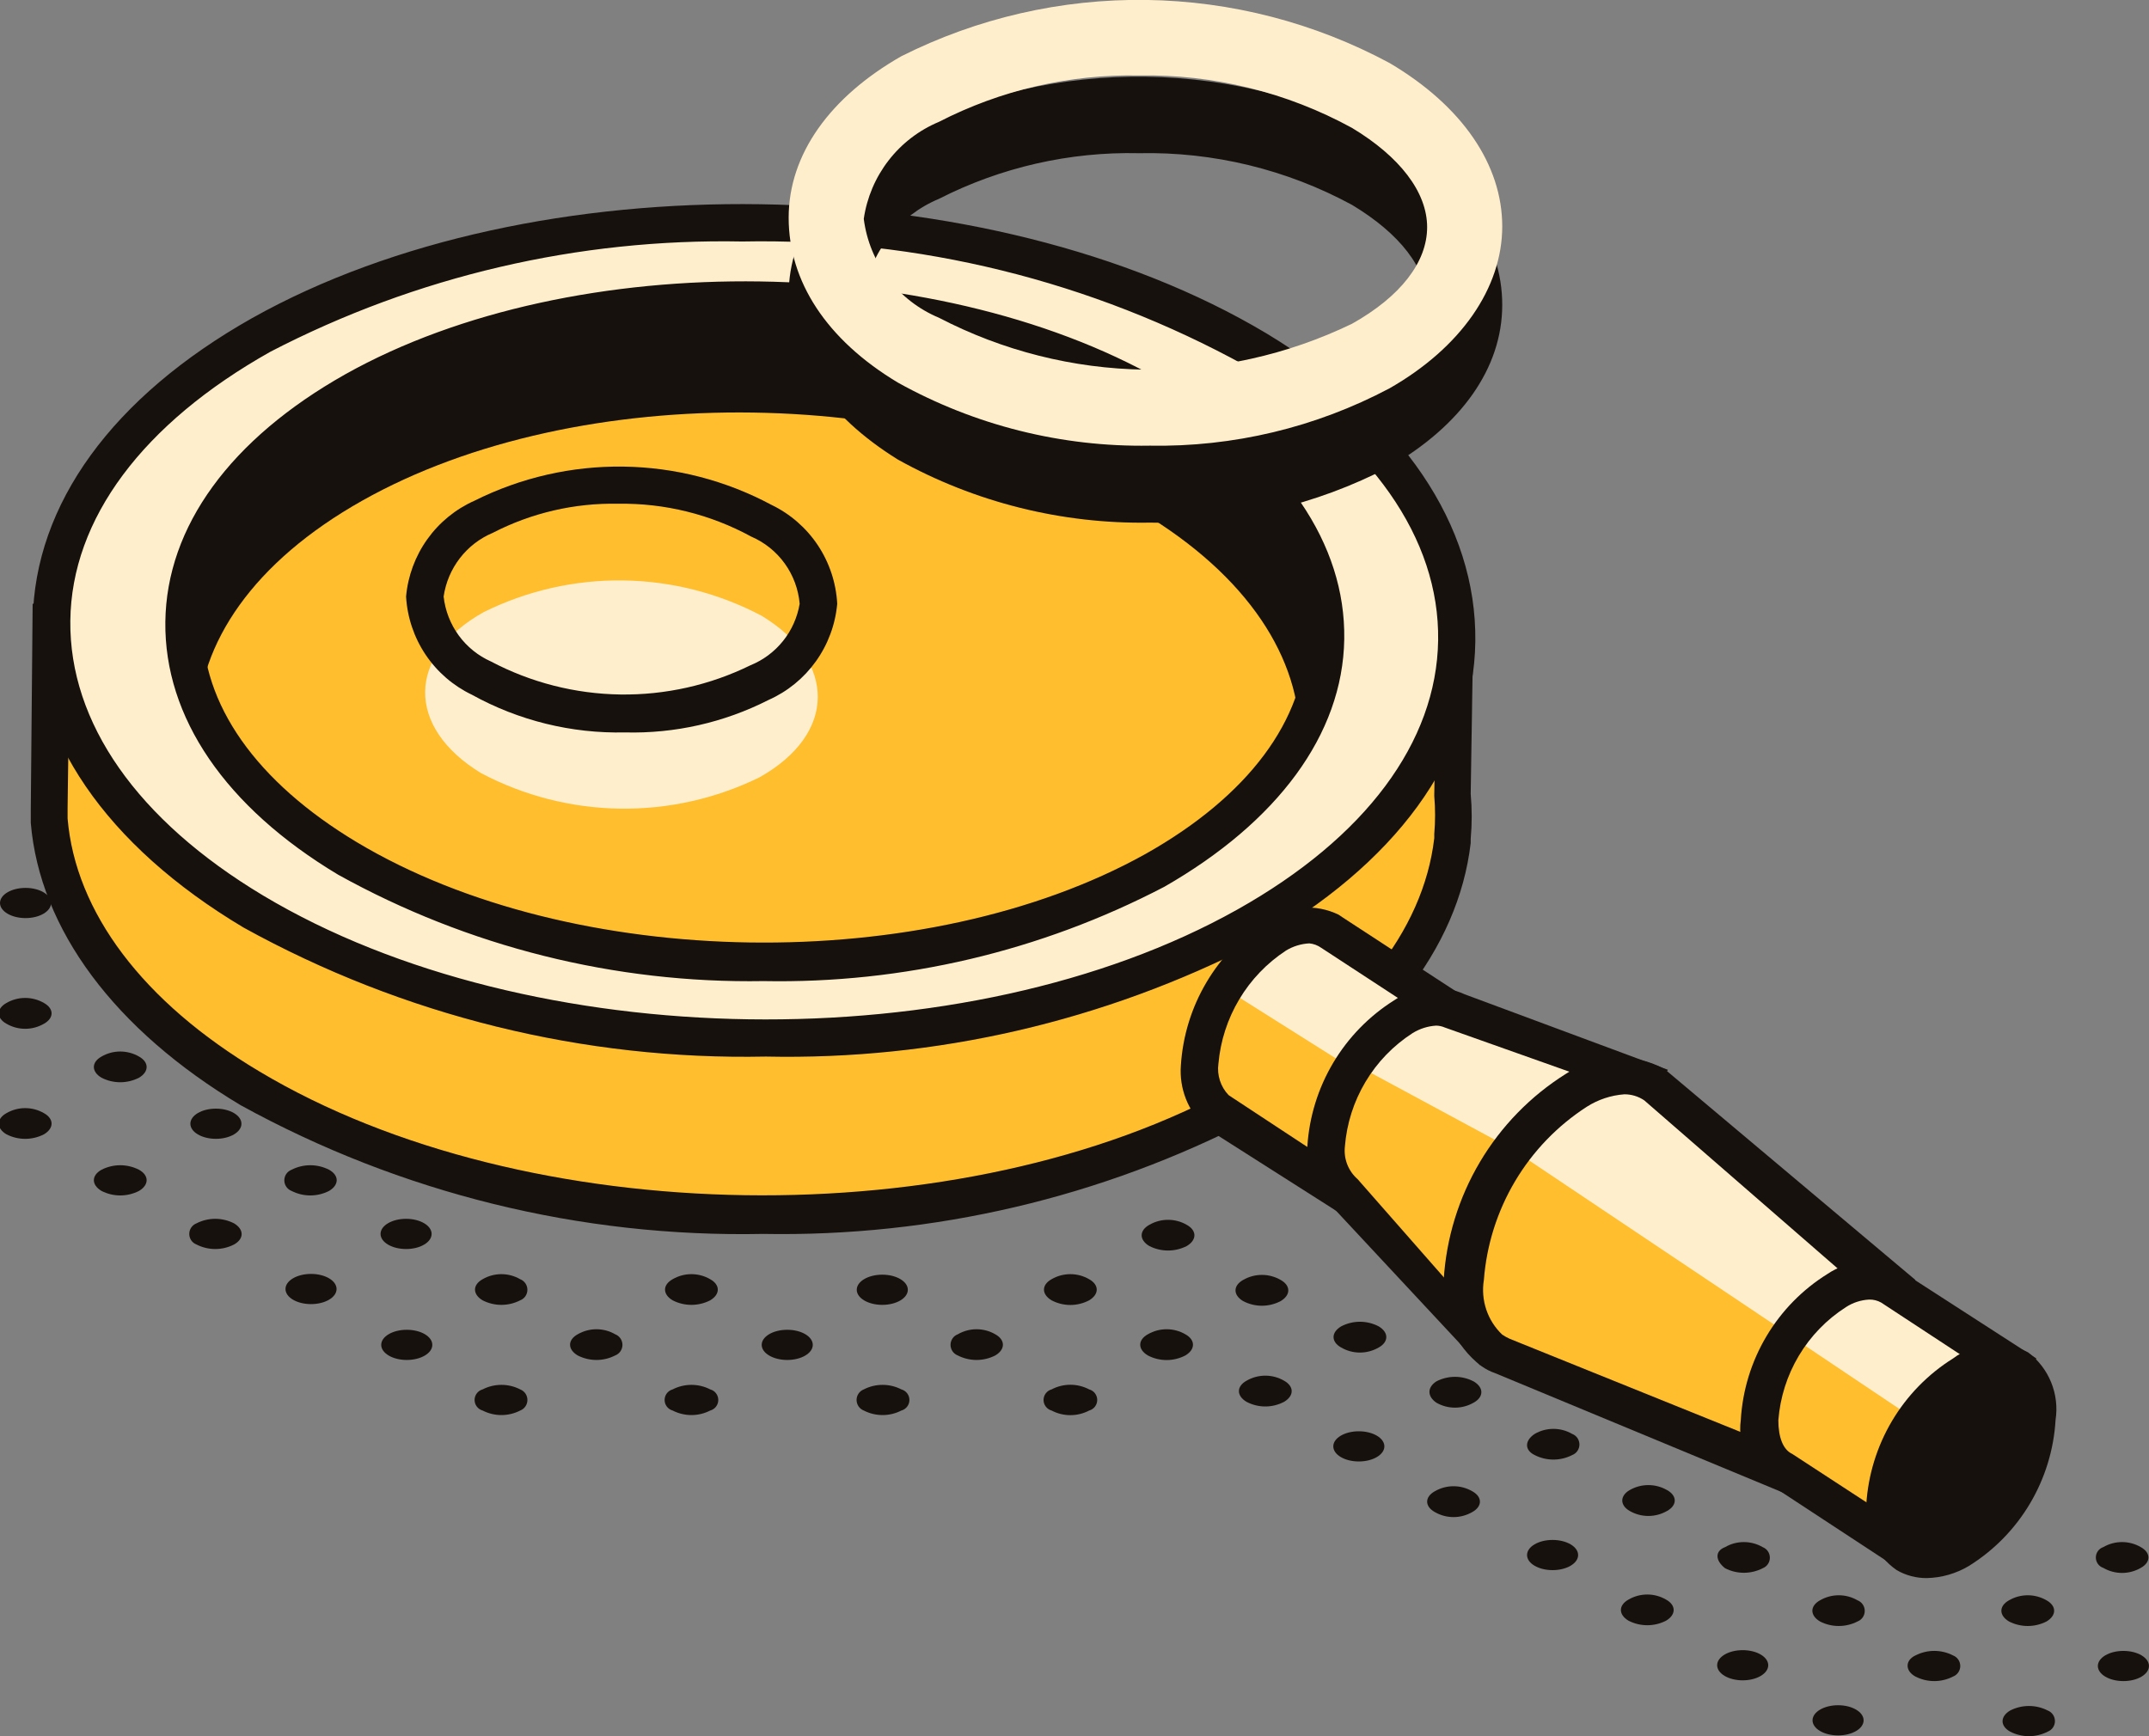 <?xml version="1.0" encoding="UTF-8"?> <svg xmlns="http://www.w3.org/2000/svg" width="99" height="80" viewBox="0 0 99 80" fill="none"><rect x="0" y="0" width="99" height="80" fill="#808080" stroke="none"/> <g clip-path="url(#clip0)"> <path d="M66.924 36.636L67.027 29.681H64C63.98 29.643 63.95 29.613 63.913 29.594L61.387 36.862H60.366L57.771 40.339L46.421 44.86L30.607 46.373L19.033 44.443L8.479 35.419C8.479 35.123 8.617 34.827 8.686 34.532L5.555 28.672L5.451 28.794H2.371L2.25 36.618V37.262V37.853C2.631 42.287 5.71 46.703 11.489 50.181C24.033 57.692 44.518 57.987 57.269 50.841C63.152 47.538 66.353 43.225 66.872 38.792V38.653C66.951 37.983 66.968 37.308 66.924 36.636Z" fill="#FFBE2E"></path> <path d="M35.156 56.857C26.756 57.028 18.459 54.983 11.09 50.928C5.276 47.45 1.833 42.825 1.418 37.922V37.331L1.504 27.82H5.051L5.605 27.159L6.332 28.15L9.619 34.323V34.671C9.611 34.775 9.611 34.879 9.619 34.984L19.654 43.521L30.814 45.381L46.385 43.886L57.389 39.504L60.105 35.836H60.953L63.6 27.82L64.413 28.811H67.874L67.752 36.583C67.814 37.272 67.814 37.964 67.752 38.652V38.844C67.181 43.747 63.617 48.25 57.7 51.571C50.737 55.183 42.991 56.999 35.156 56.857V56.857ZM3.217 29.559L3.114 37.209V37.713C3.477 42.026 6.574 46.164 11.937 49.363C24.221 56.718 44.361 57.014 56.922 50.024C62.337 46.981 65.573 42.93 66.074 38.618V38.426C66.124 37.848 66.124 37.266 66.074 36.688V36.601L66.178 30.515H64.448L61.939 37.696H60.728L58.306 41.052L46.506 45.694L30.571 47.224L18.72 45.207L7.543 35.766V35.262C7.543 35.053 7.543 34.844 7.681 34.636L5.19 29.663L3.217 29.559Z" fill="#16110D"></path> <path d="M4.812 29.559L8.602 34.775C9.363 31.576 11.906 28.498 16.197 26.081C26.578 20.274 43.17 20.517 53.344 26.62C57.513 29.142 59.953 32.236 60.662 35.436L64.123 29.802C63.776 29.35 63.413 28.898 63.015 28.463C63.776 28.811 64.313 29.055 64.52 29.176C63.569 28.255 55.368 16.362 55.368 16.362L36.63 11.684L19.173 13.91L7.754 23.178L6.923 26.864L5.643 27.298C4.657 28.203 5.539 28.637 4.812 29.559Z" fill="#16110D"></path> <path d="M60.263 37.8L59.813 35.731C59.121 32.636 56.733 29.785 52.892 27.472C42.978 21.526 26.698 21.282 16.559 26.951C12.614 29.159 10.14 31.976 9.396 35.088L8.963 36.914L7.856 35.384L4.05 30.167L3.738 29.559L4.119 29.055C4.182 28.975 4.228 28.882 4.252 28.783C4.276 28.684 4.278 28.581 4.257 28.481C4.252 28.12 4.334 27.764 4.496 27.442C4.659 27.121 4.898 26.845 5.192 26.638L5.486 26.464L6.299 26.203L7.06 22.726L18.895 13.11L36.681 10.798L55.885 15.649L56.076 15.909C59.225 20.483 64.484 28.081 65.194 28.689L65.73 29.228L65.246 29.907L60.263 37.8ZM34.155 21.143C41.002 21.004 47.767 22.671 53.775 25.977C56.889 27.663 59.391 30.299 60.92 33.506L63.135 30.028C62.91 29.767 62.685 29.489 62.443 29.228L59.553 26.081L61.82 27.09C59.415 23.769 55.834 18.605 54.899 17.161L36.577 12.554L19.517 14.797L8.531 23.716L7.683 27.524L6.143 28.063C5.987 28.203 5.987 28.272 5.987 28.498C6.02 28.859 5.966 29.223 5.832 29.559L8.306 33.036C9.892 29.746 12.521 27.079 15.78 25.455C21.456 22.515 27.769 21.033 34.155 21.143V21.143Z" fill="#16110D"></path> <path d="M62.114 55.118L67.028 46.598L61.335 42.877H61.249C60.858 42.696 60.427 42.621 59.999 42.66C59.57 42.7 59.16 42.853 58.809 43.103C57.792 43.751 56.941 44.629 56.325 45.668C55.709 46.708 55.345 47.878 55.262 49.085C55.224 49.474 55.274 49.868 55.409 50.235C55.544 50.603 55.76 50.935 56.041 51.206V51.206L56.335 51.397L62.114 55.118Z" fill="#FFBE2E"></path> <path d="M52.582 23.595C62.426 29.489 62.288 38.826 52.288 44.46C42.287 50.093 26.214 49.832 16.387 43.938C6.559 38.044 6.681 28.707 16.681 23.073C26.681 17.439 42.755 17.7 52.582 23.595Z" fill="#FFBE2E"></path> <path d="M12.111 15.44C-0.709 22.604 -0.882 34.479 11.644 41.991C24.171 49.502 44.673 49.815 57.424 42.669C70.176 35.523 70.331 23.629 57.805 16.118C45.279 8.607 24.776 8.294 12.111 15.44ZM53.133 40.095C42.752 45.903 26.177 45.659 16.004 39.556C5.831 33.453 5.969 23.803 16.316 18.013C26.662 12.223 43.289 12.449 53.445 18.552C63.601 24.655 63.48 34.305 53.133 40.095Z" fill="#FFEECC"></path> <path d="M35.282 48.685C26.88 48.858 18.58 46.808 11.216 42.738C4.866 38.948 1.423 33.906 1.509 28.567C1.596 23.23 5.177 18.291 11.614 14.658C24.573 7.39 45.508 7.702 58.328 15.353C64.591 19.126 68.034 24.203 67.965 29.559C67.896 34.914 64.297 39.835 57.844 43.469C50.869 47.059 43.117 48.852 35.282 48.685V48.685ZM34.192 11.128C26.641 10.98 19.173 12.725 12.461 16.205C6.579 19.509 3.291 23.908 3.24 28.602C3.188 33.297 6.319 37.783 12.115 41.26C24.399 48.615 44.539 48.911 57.013 41.904C62.896 38.6 66.183 34.201 66.252 29.506C66.321 24.812 63.172 20.326 57.376 16.848C50.277 12.941 42.285 10.969 34.192 11.128V11.128ZM35.178 45.207C28.33 45.322 21.572 43.631 15.576 40.304C10.385 37.192 7.565 33.053 7.617 28.654C7.669 24.255 10.627 20.221 15.904 17.248C26.476 11.319 43.587 11.58 53.968 17.805C59.158 20.917 61.996 25.055 61.927 29.454C61.858 33.853 58.83 37.887 53.639 40.861C47.943 43.835 41.597 45.329 35.178 45.207V45.207ZM34.279 14.675C28.184 14.556 22.156 15.96 16.735 18.761C12.011 21.421 9.382 24.933 9.33 28.689C9.278 32.445 11.804 36.027 16.441 38.809C26.372 44.755 42.635 44.999 52.774 39.348C57.498 36.688 60.127 33.175 60.179 29.419C60.231 25.664 57.705 22.082 53.068 19.3C47.318 16.128 40.837 14.533 34.279 14.675V14.675Z" fill="#16110D"></path> <path d="M35.091 28.376C38.551 30.48 38.551 33.819 34.987 35.818C32.985 36.8 30.781 37.294 28.554 37.261C26.326 37.228 24.138 36.668 22.166 35.627C18.706 33.523 18.706 30.202 22.287 28.203C24.284 27.214 26.485 26.715 28.71 26.745C30.935 26.775 33.121 27.334 35.091 28.376V28.376Z" fill="#FFEECC"></path> <path d="M28.794 33.749C26.329 33.805 23.894 33.205 21.735 32.01C20.874 31.598 20.139 30.961 19.606 30.166C19.073 29.371 18.763 28.446 18.707 27.489C18.792 26.538 19.129 25.627 19.683 24.85C20.236 24.074 20.987 23.46 21.856 23.073C23.987 22.006 26.341 21.467 28.722 21.5C31.102 21.533 33.441 22.138 35.541 23.264V23.264C36.406 23.681 37.144 24.324 37.677 25.125C38.209 25.927 38.518 26.857 38.569 27.82C38.484 28.776 38.145 29.691 37.588 30.471C37.031 31.251 36.277 31.866 35.403 32.254C33.357 33.295 31.086 33.808 28.794 33.749ZM28.483 23.212C26.476 23.17 24.49 23.63 22.704 24.551C22.106 24.802 21.582 25.205 21.185 25.72C20.788 26.235 20.53 26.845 20.437 27.489C20.509 28.136 20.748 28.752 21.13 29.277C21.513 29.802 22.025 30.217 22.617 30.48C24.457 31.45 26.497 31.971 28.574 32.001C30.651 32.031 32.706 31.57 34.573 30.654C35.16 30.416 35.677 30.03 36.074 29.534C36.471 29.038 36.734 28.448 36.839 27.82C36.781 27.149 36.542 26.507 36.149 25.962C35.756 25.417 35.223 24.99 34.607 24.725C32.729 23.7 30.619 23.178 28.483 23.212V23.212Z" fill="#16110D"></path> <path d="M56.387 45.52L61.958 49.033L66.231 46.077L60.228 42.391L56.387 45.52Z" fill="#FFEECC"></path> <path d="M62.411 56.336L55.853 52.163C55.723 52.089 55.601 52.002 55.49 51.902C55.112 51.547 54.817 51.111 54.629 50.626C54.44 50.142 54.362 49.621 54.4 49.102C54.485 47.742 54.891 46.421 55.587 45.251C56.282 44.08 57.245 43.094 58.397 42.373C58.875 42.053 59.428 41.864 60.002 41.824C60.575 41.785 61.149 41.896 61.667 42.147L61.822 42.252L68.189 46.407L62.411 56.336ZM60.317 43.469C59.938 43.489 59.57 43.602 59.245 43.799C58.366 44.375 57.629 45.143 57.09 46.047C56.55 46.95 56.222 47.966 56.13 49.015C56.094 49.276 56.118 49.541 56.199 49.791C56.28 50.041 56.416 50.269 56.597 50.459L56.805 50.598L61.822 53.901L65.871 46.946L60.871 43.677C60.708 43.56 60.517 43.488 60.317 43.469V43.469Z" fill="#16110D"></path> <path d="M67.027 46.599C66.644 46.434 66.225 46.37 65.81 46.412C65.396 46.455 64.999 46.603 64.656 46.842C63.638 47.489 62.785 48.367 62.166 49.406C61.547 50.445 61.179 51.615 61.092 52.823C61.038 53.263 61.105 53.709 61.285 54.114C61.465 54.518 61.751 54.865 62.113 55.118L67.996 61.587L75.505 49.676L67.027 46.599Z" fill="#FFBE2E"></path> <path d="M62.406 49.033L69.656 52.945L74.621 49.154L65.867 46.32L62.406 49.033Z" fill="#FFEECC"></path> <path d="M68.185 62.908L61.541 55.779C61.086 55.444 60.725 54.995 60.494 54.476C60.264 53.958 60.171 53.388 60.227 52.823C60.314 51.463 60.722 50.144 61.417 48.974C62.112 47.804 63.074 46.817 64.223 46.094C64.696 45.77 65.243 45.575 65.813 45.526C66.383 45.477 66.956 45.577 67.476 45.816L76.836 49.294L68.185 62.908ZM66.161 47.259C65.775 47.282 65.4 47.402 65.071 47.607C64.187 48.177 63.446 48.944 62.906 49.849C62.366 50.753 62.041 51.771 61.957 52.823C61.925 53.104 61.962 53.389 62.064 53.653C62.167 53.916 62.332 54.151 62.545 54.336L67.735 60.248L74.154 50.041L66.559 47.346C66.433 47.291 66.298 47.261 66.161 47.259V47.259Z" fill="#16110D"></path> <path d="M80.958 55.101L80.612 54.91L76.252 49.989C75.689 49.699 75.057 49.57 74.425 49.616C73.794 49.662 73.187 49.881 72.671 50.25C71.187 51.187 69.944 52.463 69.042 53.974C68.14 55.484 67.605 57.187 67.48 58.944C67.412 59.55 67.496 60.164 67.726 60.73C67.956 61.295 68.323 61.793 68.795 62.178V62.178C68.918 62.331 69.058 62.471 69.21 62.595L75.162 64.334L75.526 64.525L82.221 67.811L87.031 59.239L80.958 55.101Z" fill="#FFBE2E"></path> <path d="M69.656 52.945L82.217 61.36L86.024 58.544L75.504 49.676L70.469 51.832L69.656 52.945Z" fill="#FFEECC"></path> <path d="M82.581 68.959L68.878 63.273C68.65 63.195 68.435 63.083 68.238 62.943C67.638 62.484 67.164 61.88 66.861 61.186C66.558 60.492 66.437 59.733 66.508 58.978C66.625 57.06 67.197 55.198 68.175 53.547C69.153 51.896 70.509 50.503 72.131 49.485C72.797 49.033 73.573 48.773 74.375 48.733C75.177 48.693 75.975 48.875 76.681 49.259L88.239 58.978L82.581 68.959ZM74.83 50.424C74.215 50.469 73.621 50.666 73.1 50.998C71.75 51.869 70.619 53.043 69.796 54.428C68.974 55.813 68.482 57.37 68.359 58.978C68.284 59.436 68.323 59.906 68.47 60.345C68.618 60.785 68.871 61.181 69.207 61.5C69.317 61.573 69.433 61.637 69.553 61.691L81.872 66.664L85.886 59.517L75.747 50.702C75.476 50.519 75.157 50.422 74.83 50.424V50.424Z" fill="#16110D"></path> <path d="M92.655 62.943L87.135 59.309H87.032C86.643 59.132 86.215 59.06 85.791 59.099C85.366 59.139 84.959 59.289 84.609 59.535C83.608 60.192 82.774 61.075 82.173 62.113C81.573 63.152 81.222 64.317 81.149 65.516C81.09 65.962 81.16 66.415 81.35 66.822C81.541 67.229 81.843 67.572 82.222 67.811L87.897 71.532L92.655 62.943Z" fill="#FFBE2E"></path> <path d="M82.531 61.587L88.466 65.568L91.788 62.352L85.888 59.031L82.531 61.587Z" fill="#FFEECC"></path> <path d="M87.634 72.401L81.752 68.541C81.211 68.24 80.774 67.781 80.496 67.226C80.219 66.671 80.113 66.045 80.195 65.429C80.275 64.067 80.68 62.745 81.376 61.574C82.071 60.403 83.037 59.417 84.191 58.7C84.669 58.378 85.224 58.188 85.798 58.152C86.373 58.115 86.947 58.232 87.461 58.491L87.617 58.596L93.811 62.595L87.634 72.401ZM86.112 59.882C85.73 59.901 85.36 60.021 85.039 60.23C84.153 60.797 83.41 61.563 82.869 62.469C82.329 63.374 82.005 64.394 81.925 65.446C81.925 66.246 82.15 66.803 82.565 66.994L87.6 70.28L91.51 63.203L86.665 60.022C86.497 59.926 86.305 59.878 86.112 59.882V59.882Z" fill="#16110D"></path> <path d="M93.433 62.317C92.889 62.03 92.275 61.904 91.663 61.953C91.051 62.002 90.465 62.225 89.973 62.595C88.822 63.315 87.858 64.302 87.163 65.472C86.468 66.643 86.061 67.963 85.976 69.324C85.92 69.908 86.02 70.497 86.266 71.029C86.513 71.561 86.897 72.017 87.378 72.349C87.798 72.593 88.276 72.719 88.762 72.715C89.445 72.701 90.112 72.509 90.7 72.158C91.854 71.441 92.82 70.455 93.515 69.284C94.211 68.113 94.616 66.791 94.696 65.429C94.786 64.844 94.716 64.245 94.493 63.697C94.271 63.149 93.904 62.672 93.433 62.317V62.317Z" fill="#16110D"></path> <path d="M52.959 24.082C48.909 24.15 44.911 23.148 41.367 21.178C38.062 19.126 36.332 16.501 36.332 13.58C36.332 10.659 38.235 8.016 41.523 6.12C45.025 4.365 48.895 3.478 52.809 3.536C56.722 3.593 60.565 4.593 64.015 6.451V6.451C67.371 8.433 69.205 11.128 69.205 14.049C69.205 16.97 67.302 19.613 64.015 21.508C60.604 23.29 56.801 24.175 52.959 24.082V24.082ZM52.474 7.059C49.275 6.986 46.107 7.709 43.253 9.163C42.341 9.544 41.542 10.155 40.936 10.939C40.329 11.722 39.935 12.65 39.792 13.632C39.792 15.249 40.969 16.866 43.253 18.187C46.188 19.709 49.434 20.526 52.736 20.574C56.038 20.622 59.307 19.9 62.285 18.466C64.516 17.214 65.745 15.631 65.745 13.997C65.745 12.363 64.482 10.763 62.285 9.441C59.275 7.808 55.894 6.987 52.474 7.059V7.059Z" fill="#16110D"></path> <path d="M52.959 20.535C48.909 20.603 44.911 19.601 41.367 17.631C38.062 15.649 36.332 12.954 36.332 10.033C36.332 7.111 38.235 4.468 41.523 2.591C45.023 0.832 48.893 -0.057 52.806 -0.003C56.72 0.052 60.563 1.048 64.015 2.904V2.904C67.371 4.886 69.205 7.598 69.205 10.432C69.205 13.267 67.302 16.014 64.015 17.892C60.611 19.697 56.807 20.606 52.959 20.535V20.535ZM52.474 3.477C49.272 3.415 46.104 4.15 43.253 5.616C42.341 5.997 41.542 6.608 40.936 7.392C40.329 8.175 39.935 9.103 39.792 10.085C39.919 11.083 40.306 12.03 40.914 12.829C41.522 13.629 42.328 14.254 43.253 14.64C46.187 16.165 49.433 16.984 52.736 17.033C56.039 17.081 59.308 16.357 62.285 14.918C64.516 13.666 65.745 12.084 65.745 10.467C65.745 8.85 64.482 7.216 62.285 5.894C59.278 4.249 55.898 3.416 52.474 3.477V3.477Z" fill="#FFEECC"></path> <path d="M50.175 64.021C50.282 64.05 50.376 64.113 50.443 64.201C50.51 64.289 50.547 64.397 50.547 64.508C50.547 64.619 50.51 64.726 50.443 64.814C50.376 64.902 50.282 64.966 50.175 64.995C49.908 65.135 49.612 65.208 49.31 65.208C49.009 65.208 48.712 65.135 48.445 64.995C48.339 64.966 48.245 64.902 48.178 64.814C48.111 64.726 48.074 64.619 48.074 64.508C48.074 64.397 48.111 64.289 48.178 64.201C48.245 64.113 48.339 64.05 48.445 64.021C48.712 63.881 49.009 63.807 49.31 63.807C49.612 63.807 49.908 63.881 50.175 64.021Z" fill="#16110D"></path> <path d="M54.608 61.482C55.075 61.743 55.075 62.178 54.608 62.456C54.341 62.596 54.044 62.669 53.743 62.669C53.441 62.669 53.145 62.596 52.878 62.456C52.411 62.178 52.411 61.743 52.878 61.482C53.141 61.33 53.439 61.249 53.743 61.249C54.047 61.249 54.345 61.33 54.608 61.482V61.482Z" fill="#16110D"></path> <path d="M41.524 64.021C41.63 64.05 41.724 64.113 41.791 64.201C41.859 64.289 41.895 64.397 41.895 64.508C41.895 64.619 41.859 64.726 41.791 64.814C41.724 64.902 41.63 64.966 41.524 64.995C41.256 65.132 40.959 65.204 40.659 65.204C40.358 65.204 40.062 65.132 39.794 64.995C39.696 64.957 39.611 64.89 39.552 64.803C39.493 64.716 39.461 64.613 39.461 64.508C39.461 64.402 39.493 64.299 39.552 64.212C39.611 64.126 39.696 64.059 39.794 64.021C40.062 63.883 40.358 63.812 40.659 63.812C40.959 63.812 41.256 63.883 41.524 64.021Z" fill="#16110D"></path> <path d="M45.852 61.482C46.319 61.743 46.319 62.178 45.852 62.456C45.584 62.593 45.288 62.665 44.987 62.665C44.686 62.665 44.39 62.593 44.122 62.456C44.024 62.418 43.94 62.351 43.88 62.264C43.821 62.177 43.789 62.074 43.789 61.969C43.789 61.864 43.821 61.761 43.88 61.674C43.94 61.587 44.024 61.52 44.122 61.482C44.385 61.33 44.683 61.249 44.987 61.249C45.291 61.249 45.589 61.33 45.852 61.482V61.482Z" fill="#16110D"></path> <path d="M50.174 58.944C50.641 59.204 50.641 59.639 50.174 59.917C49.907 60.057 49.611 60.131 49.309 60.131C49.008 60.131 48.711 60.057 48.444 59.917C47.977 59.639 47.977 59.204 48.444 58.944C48.707 58.791 49.005 58.711 49.309 58.711C49.613 58.711 49.911 58.791 50.174 58.944V58.944Z" fill="#16110D"></path> <path d="M32.718 64.021C32.825 64.05 32.919 64.113 32.986 64.201C33.053 64.289 33.09 64.397 33.09 64.508C33.09 64.619 33.053 64.726 32.986 64.814C32.919 64.902 32.825 64.966 32.718 64.995C32.451 65.132 32.154 65.204 31.853 65.204C31.553 65.204 31.256 65.132 30.988 64.995C30.882 64.966 30.788 64.902 30.721 64.814C30.654 64.726 30.617 64.619 30.617 64.508C30.617 64.397 30.654 64.289 30.721 64.201C30.788 64.113 30.882 64.05 30.988 64.021C31.256 63.883 31.553 63.812 31.853 63.812C32.154 63.812 32.451 63.883 32.718 64.021V64.021Z" fill="#16110D"></path> <path d="M36.266 62.665C36.916 62.665 37.443 62.353 37.443 61.969C37.443 61.585 36.916 61.274 36.266 61.274C35.617 61.274 35.09 61.585 35.09 61.969C35.09 62.353 35.617 62.665 36.266 62.665Z" fill="#16110D"></path> <path d="M40.645 60.126C41.295 60.126 41.822 59.815 41.822 59.43C41.822 59.046 41.295 58.735 40.645 58.735C39.995 58.735 39.469 59.046 39.469 59.43C39.469 59.815 39.995 60.126 40.645 60.126Z" fill="#16110D"></path> <path d="M23.965 64.021C24.062 64.059 24.147 64.126 24.206 64.212C24.265 64.299 24.297 64.402 24.297 64.508C24.297 64.613 24.265 64.716 24.206 64.803C24.147 64.89 24.062 64.957 23.965 64.995C23.697 65.132 23.4 65.204 23.099 65.204C22.799 65.204 22.502 65.132 22.234 64.995C22.128 64.966 22.034 64.902 21.967 64.814C21.9 64.726 21.863 64.619 21.863 64.508C21.863 64.397 21.9 64.289 21.967 64.201C22.034 64.113 22.128 64.05 22.234 64.021C22.502 63.883 22.799 63.812 23.099 63.812C23.4 63.812 23.697 63.883 23.965 64.021V64.021Z" fill="#16110D"></path> <path d="M28.342 61.482C28.44 61.52 28.524 61.587 28.584 61.674C28.643 61.761 28.675 61.864 28.675 61.969C28.675 62.074 28.643 62.177 28.584 62.264C28.524 62.351 28.44 62.418 28.342 62.456C28.074 62.593 27.778 62.665 27.477 62.665C27.176 62.665 26.88 62.593 26.612 62.456C26.145 62.178 26.145 61.743 26.612 61.482C26.875 61.33 27.174 61.249 27.477 61.249C27.781 61.249 28.079 61.33 28.342 61.482V61.482Z" fill="#16110D"></path> <path d="M32.717 58.944C33.184 59.204 33.184 59.639 32.717 59.917C32.449 60.055 32.153 60.126 31.852 60.126C31.551 60.126 31.255 60.055 30.987 59.917C30.52 59.639 30.52 59.204 30.987 58.944C31.25 58.791 31.548 58.711 31.852 58.711C32.156 58.711 32.454 58.791 32.717 58.944V58.944Z" fill="#16110D"></path> <path d="M18.739 62.665C19.389 62.665 19.916 62.353 19.916 61.969C19.916 61.585 19.389 61.274 18.739 61.274C18.089 61.274 17.562 61.585 17.562 61.969C17.562 62.353 18.089 62.665 18.739 62.665Z" fill="#16110D"></path> <path d="M23.963 58.944C24.061 58.981 24.145 59.048 24.205 59.135C24.264 59.222 24.296 59.325 24.296 59.43C24.296 59.536 24.264 59.639 24.205 59.726C24.145 59.813 24.061 59.879 23.963 59.917C23.695 60.055 23.399 60.126 23.098 60.126C22.797 60.126 22.501 60.055 22.233 59.917C21.766 59.639 21.766 59.204 22.233 58.944C22.496 58.791 22.794 58.711 23.098 58.711C23.402 58.711 23.7 58.791 23.963 58.944V58.944Z" fill="#16110D"></path> <path d="M14.329 60.091C14.979 60.091 15.505 59.78 15.505 59.395C15.505 59.011 14.979 58.7 14.329 58.7C13.679 58.7 13.152 59.011 13.152 59.395C13.152 59.78 13.679 60.091 14.329 60.091Z" fill="#16110D"></path> <path d="M18.708 57.553C19.358 57.553 19.884 57.241 19.884 56.857C19.884 56.473 19.358 56.161 18.708 56.161C18.058 56.161 17.531 56.473 17.531 56.857C17.531 57.241 18.058 57.553 18.708 57.553Z" fill="#16110D"></path> <path d="M10.782 56.37C11.249 56.649 11.249 57.083 10.782 57.344C10.514 57.481 10.217 57.553 9.917 57.553C9.616 57.553 9.319 57.481 9.051 57.344C8.954 57.306 8.869 57.239 8.81 57.153C8.751 57.066 8.719 56.963 8.719 56.857C8.719 56.752 8.751 56.649 8.81 56.562C8.869 56.475 8.954 56.408 9.051 56.37C9.319 56.233 9.616 56.161 9.917 56.161C10.217 56.161 10.514 56.233 10.782 56.37Z" fill="#16110D"></path> <path d="M15.161 53.901C15.628 54.162 15.628 54.597 15.161 54.875C14.893 55.012 14.596 55.084 14.295 55.084C13.995 55.084 13.698 55.012 13.43 54.875C13.332 54.837 13.248 54.77 13.189 54.683C13.129 54.596 13.098 54.493 13.098 54.388C13.098 54.283 13.129 54.18 13.189 54.093C13.248 54.006 13.332 53.939 13.43 53.901C13.698 53.764 13.995 53.692 14.295 53.692C14.596 53.692 14.893 53.764 15.161 53.901V53.901Z" fill="#16110D"></path> <path d="M6.405 53.901C6.872 54.162 6.872 54.597 6.405 54.875C6.137 55.012 5.84 55.084 5.54 55.084C5.239 55.084 4.942 55.012 4.675 54.875C4.207 54.597 4.207 54.162 4.675 53.901C4.942 53.764 5.239 53.692 5.54 53.692C5.84 53.692 6.137 53.764 6.405 53.901V53.901Z" fill="#16110D"></path> <path d="M9.946 52.475C10.596 52.475 11.123 52.164 11.123 51.78C11.123 51.396 10.596 51.084 9.946 51.084C9.296 51.084 8.77 51.396 8.77 51.78C8.77 52.164 9.296 52.475 9.946 52.475Z" fill="#16110D"></path> <path d="M2.026 51.293C2.493 51.554 2.493 51.989 2.026 52.267C1.758 52.404 1.462 52.476 1.161 52.476C0.86 52.476 0.564 52.404 0.296 52.267C-0.171 51.989 -0.171 51.554 0.296 51.293C0.559 51.141 0.857 51.06 1.161 51.06C1.464 51.06 1.763 51.141 2.026 51.293V51.293Z" fill="#16110D"></path> <path d="M6.405 48.685C6.872 48.946 6.872 49.381 6.405 49.659C6.137 49.796 5.84 49.868 5.54 49.868C5.239 49.868 4.942 49.796 4.675 49.659C4.207 49.381 4.207 48.946 4.675 48.685C4.938 48.532 5.236 48.452 5.54 48.452C5.843 48.452 6.142 48.532 6.405 48.685V48.685Z" fill="#16110D"></path> <path d="M2.026 46.216C2.493 46.477 2.493 46.911 2.026 47.172C1.763 47.325 1.464 47.405 1.161 47.405C0.857 47.405 0.559 47.325 0.296 47.172C-0.171 46.911 -0.171 46.477 0.296 46.216C0.559 46.063 0.857 45.983 1.161 45.983C1.464 45.983 1.763 46.063 2.026 46.216V46.216Z" fill="#16110D"></path> <path d="M1.177 42.304C1.826 42.304 2.353 41.992 2.353 41.608C2.353 41.224 1.826 40.913 1.177 40.913C0.527 40.913 0 41.224 0 41.608C0 41.992 0.527 42.304 1.177 42.304Z" fill="#16110D"></path> <path d="M84.677 79.965C85.326 79.965 85.853 79.654 85.853 79.27C85.853 78.886 85.326 78.574 84.677 78.574C84.027 78.574 83.5 78.886 83.5 79.27C83.5 79.654 84.027 79.965 84.677 79.965Z" fill="#16110D"></path> <path d="M80.282 77.427C80.932 77.427 81.459 77.115 81.459 76.731C81.459 76.347 80.932 76.036 80.282 76.036C79.632 76.036 79.106 76.347 79.106 76.731C79.106 77.115 79.632 77.427 80.282 77.427Z" fill="#16110D"></path> <path d="M76.752 73.706C77.219 73.966 77.219 74.401 76.752 74.679C76.484 74.817 76.188 74.888 75.887 74.888C75.587 74.888 75.29 74.817 75.022 74.679C74.555 74.401 74.555 73.966 75.022 73.706C75.285 73.553 75.584 73.472 75.887 73.472C76.191 73.472 76.489 73.553 76.752 73.706V73.706Z" fill="#16110D"></path> <path d="M71.524 72.349C72.174 72.349 72.701 72.038 72.701 71.654C72.701 71.27 72.174 70.958 71.524 70.958C70.874 70.958 70.348 71.27 70.348 71.654C70.348 72.038 70.874 72.349 71.524 72.349Z" fill="#16110D"></path> <path d="M67.827 68.716C68.294 68.976 68.294 69.411 67.827 69.672C67.564 69.824 67.265 69.905 66.962 69.905C66.658 69.905 66.359 69.824 66.097 69.672C65.629 69.411 65.629 68.976 66.097 68.716C66.359 68.563 66.658 68.483 66.962 68.483C67.265 68.483 67.564 68.563 67.827 68.716V68.716Z" fill="#16110D"></path> <path d="M62.598 67.342C63.248 67.342 63.775 67.03 63.775 66.646C63.775 66.262 63.248 65.951 62.598 65.951C61.949 65.951 61.422 66.262 61.422 66.646C61.422 67.03 61.949 67.342 62.598 67.342Z" fill="#16110D"></path> <path d="M59.155 63.621C59.622 63.882 59.622 64.316 59.155 64.594C58.888 64.734 58.591 64.808 58.29 64.808C57.988 64.808 57.692 64.734 57.425 64.594C56.957 64.316 56.957 63.882 57.425 63.621C57.688 63.468 57.986 63.388 58.29 63.388C58.593 63.388 58.892 63.468 59.155 63.621V63.621Z" fill="#16110D"></path> <path d="M58.998 58.978C59.466 59.239 59.466 59.674 58.998 59.952C58.731 60.092 58.435 60.166 58.133 60.166C57.832 60.166 57.535 60.092 57.268 59.952C56.801 59.674 56.801 59.239 57.268 58.978C57.531 58.826 57.83 58.745 58.133 58.745C58.437 58.745 58.736 58.826 58.998 58.978V58.978Z" fill="#16110D"></path> <path d="M52.944 56.44C53.207 56.287 53.505 56.207 53.809 56.207C54.113 56.207 54.411 56.287 54.674 56.44C55.141 56.7 55.141 57.135 54.674 57.413C54.406 57.551 54.11 57.622 53.809 57.622C53.508 57.622 53.212 57.551 52.944 57.413C52.477 57.135 52.477 56.7 52.944 56.44Z" fill="#16110D"></path> <path d="M92.604 78.817C92.872 78.68 93.169 78.609 93.469 78.609C93.77 78.609 94.067 78.68 94.334 78.817C94.432 78.855 94.517 78.922 94.576 79.009C94.635 79.096 94.667 79.199 94.667 79.304C94.667 79.41 94.635 79.513 94.576 79.6C94.517 79.687 94.432 79.753 94.334 79.791C94.067 79.929 93.77 80 93.469 80C93.169 80 92.872 79.929 92.604 79.791C92.137 79.53 92.137 79.096 92.604 78.817Z" fill="#16110D"></path> <path d="M97.821 77.462C98.471 77.462 98.998 77.15 98.998 76.766C98.998 76.382 98.471 76.071 97.821 76.071C97.171 76.071 96.644 76.382 96.644 76.766C96.644 77.15 97.171 77.462 97.821 77.462Z" fill="#16110D"></path> <path d="M88.242 76.279C88.51 76.142 88.807 76.07 89.107 76.07C89.408 76.07 89.704 76.142 89.972 76.279C90.07 76.317 90.154 76.384 90.214 76.471C90.273 76.558 90.305 76.66 90.305 76.766C90.305 76.871 90.273 76.974 90.214 77.061C90.154 77.148 90.07 77.215 89.972 77.253C89.704 77.39 89.408 77.462 89.107 77.462C88.807 77.462 88.51 77.39 88.242 77.253C87.758 76.992 87.758 76.505 88.242 76.279Z" fill="#16110D"></path> <path d="M94.28 73.74C94.747 74.001 94.747 74.436 94.28 74.714C94.012 74.852 93.715 74.923 93.415 74.923C93.114 74.923 92.817 74.852 92.55 74.714C92.082 74.436 92.082 74.001 92.55 73.74C92.813 73.588 93.111 73.507 93.415 73.507C93.718 73.507 94.017 73.588 94.28 73.74V73.74Z" fill="#16110D"></path> <path d="M98.623 71.289C99.091 71.55 99.091 71.984 98.623 72.245C98.36 72.398 98.062 72.478 97.758 72.478C97.455 72.478 97.156 72.398 96.893 72.245C96.793 72.212 96.707 72.147 96.645 72.061C96.584 71.976 96.551 71.873 96.551 71.767C96.551 71.661 96.584 71.558 96.645 71.472C96.707 71.386 96.793 71.322 96.893 71.289C97.156 71.136 97.455 71.056 97.758 71.056C98.062 71.056 98.36 71.136 98.623 71.289V71.289Z" fill="#16110D"></path> <path d="M83.843 73.74C84.106 73.588 84.404 73.507 84.708 73.507C85.011 73.507 85.31 73.588 85.573 73.74C85.671 73.778 85.755 73.845 85.814 73.932C85.874 74.019 85.905 74.122 85.905 74.227C85.905 74.333 85.874 74.436 85.814 74.523C85.755 74.609 85.671 74.676 85.573 74.714C85.305 74.852 85.008 74.923 84.708 74.923C84.407 74.923 84.11 74.852 83.843 74.714C83.375 74.436 83.375 74.001 83.843 73.74Z" fill="#16110D"></path> <path d="M79.472 71.289C79.734 71.136 80.033 71.056 80.337 71.056C80.64 71.056 80.939 71.136 81.202 71.289C81.299 71.327 81.384 71.393 81.443 71.48C81.502 71.567 81.534 71.67 81.534 71.776C81.534 71.881 81.502 71.984 81.443 72.071C81.384 72.158 81.299 72.225 81.202 72.262C80.934 72.4 80.637 72.471 80.337 72.471C80.036 72.471 79.739 72.4 79.472 72.262C79.004 71.897 79.004 71.463 79.472 71.289Z" fill="#16110D"></path> <path d="M75.072 68.663C75.335 68.511 75.633 68.43 75.937 68.43C76.24 68.43 76.539 68.511 76.802 68.663C77.269 68.924 77.269 69.359 76.802 69.62C76.539 69.772 76.24 69.853 75.937 69.853C75.633 69.853 75.335 69.772 75.072 69.62C74.622 69.359 74.622 68.924 75.072 68.663Z" fill="#16110D"></path> <path d="M70.698 66.073C70.961 65.92 71.259 65.84 71.563 65.84C71.867 65.84 72.165 65.92 72.428 66.073C72.526 66.11 72.61 66.177 72.67 66.264C72.729 66.351 72.761 66.454 72.761 66.559C72.761 66.665 72.729 66.768 72.67 66.855C72.61 66.942 72.526 67.008 72.428 67.046C72.16 67.184 71.864 67.255 71.563 67.255C71.262 67.255 70.966 67.184 70.698 67.046C70.231 66.82 70.231 66.385 70.698 66.073Z" fill="#16110D"></path> <path d="M66.163 63.656C66.43 63.515 66.727 63.442 67.028 63.442C67.329 63.442 67.626 63.515 67.893 63.656C68.36 63.934 68.36 64.368 67.893 64.629C67.63 64.782 67.332 64.862 67.028 64.862C66.724 64.862 66.426 64.782 66.163 64.629C65.748 64.334 65.748 63.934 66.163 63.656Z" fill="#16110D"></path> <path d="M61.784 61.117C62.051 60.977 62.348 60.904 62.649 60.904C62.95 60.904 63.247 60.977 63.514 61.117C63.981 61.395 63.981 61.83 63.514 62.091C63.251 62.243 62.953 62.324 62.649 62.324C62.345 62.324 62.047 62.243 61.784 62.091C61.317 61.83 61.317 61.395 61.784 61.117Z" fill="#16110D"></path> </g> <defs> <clipPath id="clip0"> <rect width="99" height="80" fill="white"></rect> </clipPath> </defs> </svg> 